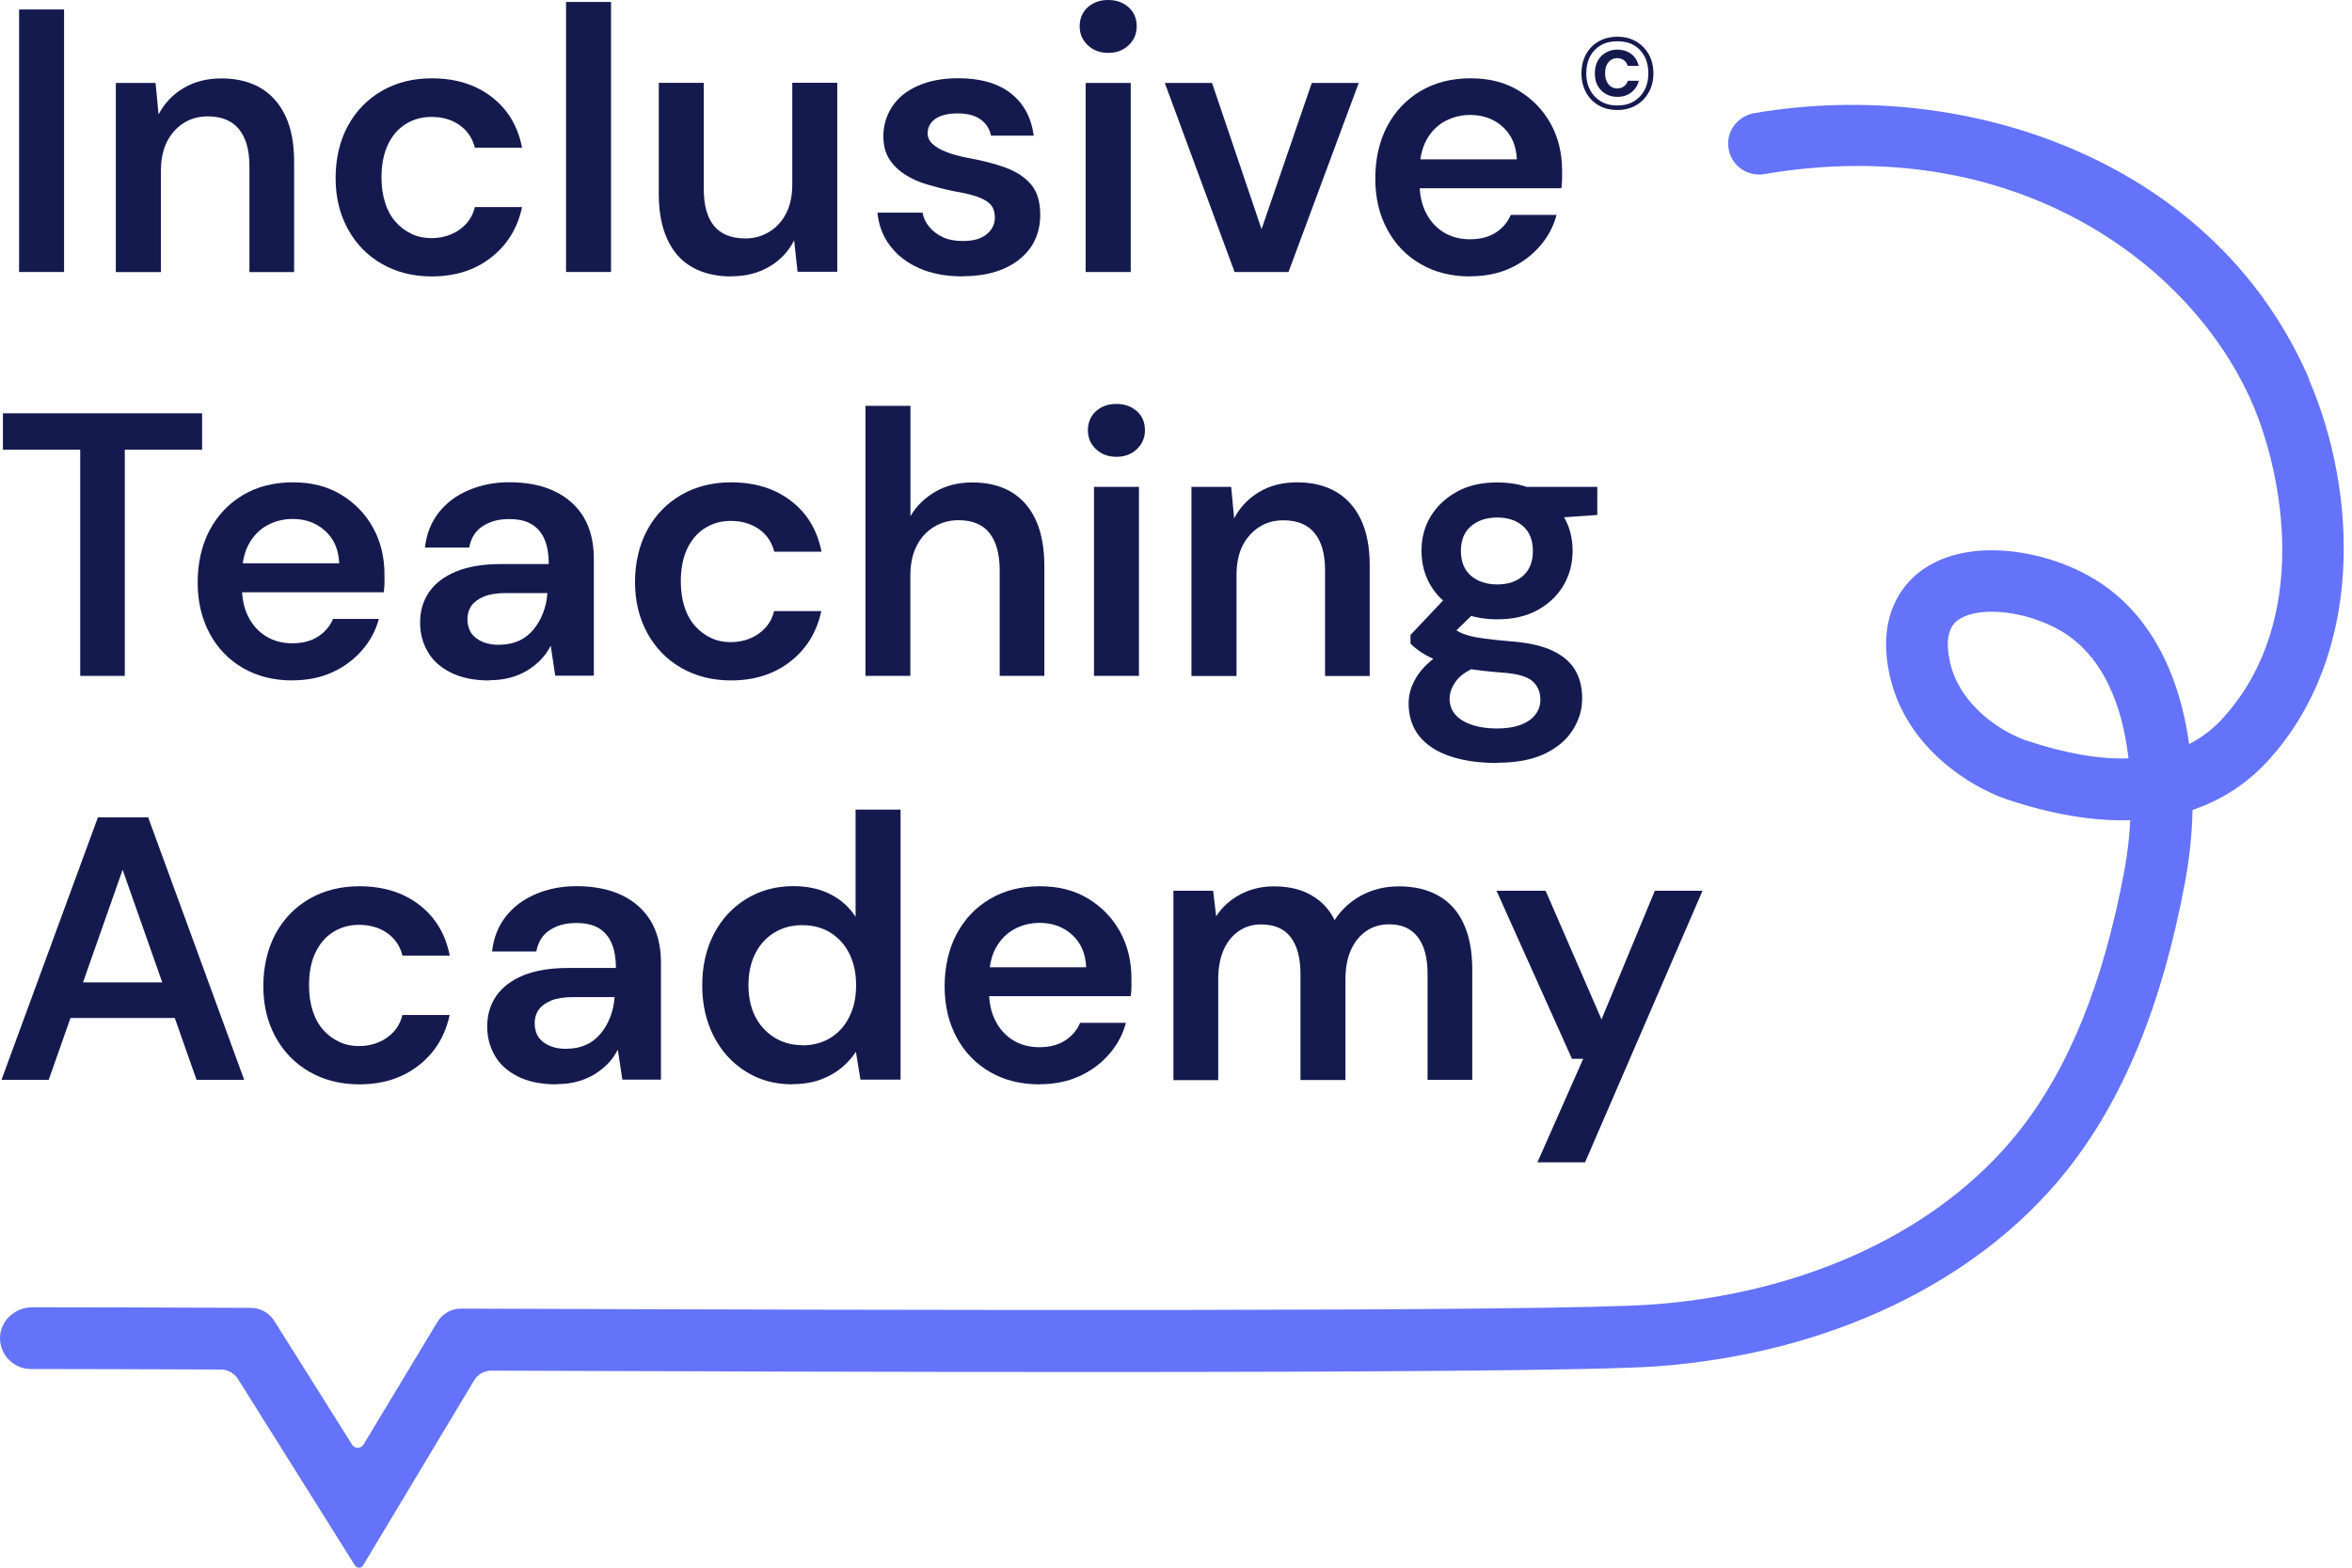 <svg width="96" height="64" viewBox="0 0 96 64" fill="none" xmlns="http://www.w3.org/2000/svg">
  <path d="M0.779 11.104V0.387H2.615V11.104H0.779Z" fill="#151A4E"/>
  <path d="M4.728 11.104V3.386H6.35L6.472 4.672C6.707 4.222 7.043 3.865 7.484 3.6C7.921 3.336 8.442 3.201 9.047 3.201C9.652 3.201 10.198 3.331 10.639 3.592C11.076 3.852 11.416 4.235 11.652 4.735C11.887 5.235 12.005 5.856 12.005 6.604V11.108H10.181V6.789C10.181 6.125 10.038 5.621 9.753 5.272C9.467 4.924 9.043 4.751 8.48 4.751C8.114 4.751 7.787 4.84 7.501 5.02C7.215 5.201 6.988 5.453 6.82 5.777C6.652 6.1 6.568 6.508 6.568 6.986V11.108H4.732L4.728 11.104Z" fill="#151A4E"/>
  <path d="M17.622 11.285C16.857 11.285 16.176 11.112 15.584 10.772C14.992 10.432 14.53 9.957 14.198 9.348C13.866 8.739 13.698 8.05 13.698 7.272C13.698 6.495 13.861 5.756 14.198 5.142C14.53 4.529 14.992 4.054 15.584 3.71C16.176 3.37 16.853 3.197 17.622 3.197C18.592 3.197 19.407 3.449 20.062 3.953C20.722 4.458 21.138 5.151 21.31 6.029H19.382C19.281 5.63 19.067 5.323 18.747 5.1C18.428 4.878 18.046 4.773 17.609 4.773C17.231 4.773 16.886 4.865 16.576 5.054C16.265 5.243 16.017 5.521 15.84 5.89C15.664 6.26 15.571 6.705 15.571 7.239C15.571 7.625 15.622 7.978 15.723 8.289C15.823 8.6 15.97 8.86 16.16 9.071C16.349 9.281 16.567 9.44 16.811 9.554C17.054 9.667 17.319 9.722 17.609 9.722C17.899 9.722 18.159 9.671 18.403 9.57C18.647 9.47 18.857 9.323 19.029 9.134C19.201 8.944 19.319 8.718 19.382 8.453H21.31C21.125 9.31 20.705 9.999 20.046 10.512C19.386 11.028 18.579 11.285 17.617 11.285H17.622Z" fill="#151A4E"/>
  <path d="M23.104 11.104V0.08H24.94V11.104H23.104Z" fill="#151A4E"/>
  <path d="M29.843 11.285C29.23 11.285 28.7 11.159 28.259 10.911C27.814 10.663 27.478 10.285 27.242 9.776C27.007 9.272 26.889 8.65 26.889 7.915V3.382H28.725V7.714C28.725 8.377 28.864 8.882 29.145 9.222C29.427 9.562 29.851 9.734 30.423 9.734C30.78 9.734 31.103 9.646 31.397 9.465C31.691 9.285 31.918 9.037 32.086 8.713C32.254 8.39 32.338 7.991 32.338 7.512V3.378H34.174V11.095H32.553L32.414 9.81C32.191 10.259 31.855 10.617 31.41 10.881C30.965 11.146 30.444 11.28 29.843 11.28V11.285Z" fill="#151A4E"/>
  <path d="M39.304 11.284C38.611 11.284 38.014 11.171 37.514 10.948C37.014 10.726 36.619 10.419 36.325 10.028C36.035 9.642 35.863 9.192 35.813 8.68H37.653C37.695 8.894 37.783 9.087 37.926 9.259C38.069 9.432 38.254 9.574 38.476 9.68C38.699 9.785 38.972 9.839 39.287 9.839C39.602 9.839 39.842 9.797 40.031 9.709C40.22 9.621 40.363 9.507 40.459 9.364C40.556 9.222 40.606 9.066 40.606 8.906C40.606 8.65 40.543 8.461 40.413 8.331C40.287 8.205 40.098 8.1 39.846 8.016C39.594 7.936 39.287 7.865 38.917 7.802C38.569 7.73 38.224 7.642 37.876 7.541C37.527 7.44 37.22 7.306 36.951 7.134C36.682 6.961 36.464 6.755 36.3 6.499C36.136 6.243 36.056 5.932 36.056 5.567C36.056 5.117 36.178 4.714 36.418 4.348C36.657 3.987 37.01 3.701 37.472 3.5C37.934 3.298 38.48 3.193 39.102 3.193C40.01 3.193 40.728 3.399 41.253 3.806C41.778 4.214 42.093 4.794 42.194 5.537H40.451C40.388 5.251 40.245 5.029 40.014 4.869C39.787 4.71 39.476 4.63 39.09 4.63C38.703 4.63 38.388 4.705 38.178 4.852C37.968 4.999 37.863 5.197 37.863 5.441C37.863 5.604 37.926 5.747 38.056 5.869C38.182 5.991 38.367 6.1 38.606 6.197C38.846 6.293 39.148 6.377 39.518 6.449C40.09 6.55 40.594 6.68 41.035 6.84C41.472 6.999 41.821 7.226 42.077 7.52C42.333 7.818 42.459 8.234 42.459 8.776C42.459 9.276 42.329 9.713 42.077 10.087C41.821 10.461 41.459 10.751 40.989 10.961C40.518 11.171 39.955 11.276 39.304 11.276V11.284Z" fill="#151A4E"/>
  <path d="M45.232 2.159C44.896 2.159 44.618 2.054 44.396 1.844C44.177 1.634 44.068 1.378 44.068 1.071C44.068 0.765 44.177 0.496 44.396 0.298C44.614 0.101 44.892 0 45.232 0C45.572 0 45.845 0.101 46.068 0.298C46.286 0.496 46.396 0.756 46.396 1.071C46.396 1.386 46.286 1.634 46.068 1.844C45.849 2.054 45.572 2.159 45.232 2.159ZM44.312 11.104V3.386H46.152V11.104H44.312Z" fill="#151A4E"/>
  <path d="M50.391 11.104L47.543 3.386H49.471L51.492 9.356L53.542 3.386H55.458L52.592 11.104H50.387H50.391Z" fill="#151A4E"/>
  <path d="M60.007 11.285C59.243 11.285 58.566 11.117 57.987 10.78C57.403 10.444 56.949 9.974 56.626 9.373C56.298 8.772 56.134 8.075 56.134 7.289C56.134 6.504 56.294 5.773 56.617 5.159C56.941 4.546 57.394 4.067 57.978 3.718C58.566 3.37 59.247 3.197 60.024 3.197C60.801 3.197 61.436 3.365 61.99 3.701C62.545 4.038 62.982 4.487 63.293 5.05C63.604 5.613 63.759 6.252 63.759 6.966V7.293C63.759 7.411 63.751 7.541 63.73 7.684H57.453V6.504H61.911C61.89 5.953 61.7 5.512 61.343 5.184C60.986 4.857 60.541 4.693 60.012 4.693C59.633 4.693 59.289 4.781 58.97 4.953C58.651 5.126 58.403 5.386 58.218 5.726C58.033 6.067 57.941 6.499 57.941 7.02V7.466C57.941 7.945 58.029 8.356 58.209 8.701C58.386 9.041 58.63 9.306 58.936 9.491C59.243 9.676 59.596 9.768 59.995 9.768C60.423 9.768 60.776 9.676 61.058 9.491C61.339 9.306 61.541 9.066 61.663 8.772H63.532C63.41 9.243 63.184 9.667 62.852 10.049C62.52 10.432 62.112 10.734 61.633 10.953C61.154 11.171 60.612 11.28 60.012 11.28L60.007 11.285Z" fill="#151A4E"/>
  <path d="M3.274 27.593V18.359H0.119V16.872H8.249V18.359H5.094V27.593H3.27H3.274Z" fill="#151A4E"/>
  <path d="M11.941 27.778C11.177 27.778 10.501 27.61 9.921 27.274C9.341 26.938 8.883 26.468 8.56 25.867C8.236 25.266 8.068 24.569 8.068 23.783C8.068 22.997 8.228 22.266 8.551 21.653C8.875 21.04 9.328 20.561 9.912 20.212C10.501 19.863 11.181 19.691 11.958 19.691C12.736 19.691 13.37 19.859 13.925 20.195C14.479 20.531 14.916 20.981 15.227 21.544C15.538 22.107 15.693 22.745 15.693 23.459V23.787C15.693 23.905 15.685 24.035 15.664 24.178H9.387V22.997H13.845C13.824 22.447 13.635 22.006 13.277 21.678C12.92 21.35 12.475 21.186 11.946 21.186C11.568 21.186 11.219 21.275 10.904 21.447C10.589 21.619 10.337 21.88 10.152 22.22C9.967 22.56 9.875 22.993 9.875 23.514V23.959C9.875 24.438 9.963 24.85 10.143 25.195C10.32 25.535 10.563 25.799 10.87 25.984C11.177 26.169 11.53 26.262 11.925 26.262C12.353 26.262 12.706 26.169 12.988 25.984C13.269 25.799 13.471 25.56 13.593 25.266H15.462C15.34 25.736 15.113 26.161 14.781 26.543C14.45 26.925 14.042 27.228 13.563 27.446C13.084 27.665 12.542 27.774 11.941 27.774V27.778Z" fill="#151A4E"/>
  <path d="M19.966 27.779C19.344 27.779 18.819 27.669 18.395 27.455C17.97 27.241 17.655 26.955 17.453 26.598C17.248 26.241 17.147 25.846 17.147 25.417C17.147 24.939 17.273 24.518 17.521 24.161C17.769 23.804 18.142 23.527 18.63 23.325C19.121 23.128 19.726 23.027 20.453 23.027H22.398C22.398 22.619 22.34 22.279 22.222 22.01C22.104 21.741 21.928 21.535 21.692 21.397C21.457 21.258 21.151 21.191 20.773 21.191C20.352 21.191 19.995 21.288 19.701 21.481C19.403 21.674 19.222 21.968 19.151 22.355H17.344C17.407 21.804 17.592 21.33 17.903 20.931C18.214 20.532 18.622 20.225 19.13 20.011C19.634 19.796 20.184 19.687 20.777 19.687C21.512 19.687 22.138 19.813 22.65 20.061C23.167 20.313 23.558 20.666 23.831 21.124C24.1 21.582 24.238 22.145 24.238 22.808V27.585H22.663L22.478 26.358C22.377 26.564 22.247 26.749 22.087 26.917C21.928 27.085 21.743 27.232 21.537 27.363C21.327 27.489 21.096 27.59 20.84 27.661C20.583 27.732 20.294 27.77 19.966 27.77V27.779ZM20.378 26.321C20.676 26.321 20.941 26.266 21.176 26.161C21.411 26.056 21.608 25.901 21.772 25.703C21.936 25.506 22.067 25.279 22.163 25.031C22.26 24.779 22.319 24.518 22.34 24.241V24.212H20.655C20.289 24.212 19.987 24.258 19.76 24.35C19.533 24.443 19.361 24.569 19.247 24.724C19.134 24.884 19.079 25.069 19.079 25.283C19.079 25.497 19.134 25.695 19.239 25.85C19.344 26.001 19.5 26.119 19.697 26.203C19.894 26.287 20.121 26.325 20.378 26.325V26.321Z" fill="#151A4E"/>
  <path d="M29.843 27.778C29.078 27.778 28.398 27.606 27.805 27.266C27.213 26.925 26.751 26.451 26.419 25.841C26.087 25.232 25.919 24.543 25.919 23.766C25.919 22.989 26.087 22.249 26.419 21.636C26.751 21.023 27.213 20.548 27.805 20.203C28.398 19.863 29.074 19.691 29.843 19.691C30.813 19.691 31.628 19.943 32.284 20.447C32.943 20.951 33.359 21.645 33.532 22.523H31.603C31.502 22.123 31.288 21.817 30.969 21.594C30.645 21.376 30.267 21.266 29.826 21.266C29.448 21.266 29.104 21.359 28.793 21.548C28.482 21.737 28.238 22.014 28.057 22.384C27.881 22.749 27.788 23.199 27.788 23.733C27.788 24.119 27.839 24.472 27.94 24.783C28.041 25.094 28.188 25.354 28.377 25.564C28.566 25.774 28.784 25.934 29.028 26.047C29.271 26.161 29.536 26.215 29.822 26.215C30.108 26.215 30.372 26.165 30.616 26.064C30.86 25.963 31.07 25.816 31.242 25.627C31.414 25.438 31.532 25.211 31.595 24.947H33.523C33.338 25.804 32.918 26.493 32.259 27.005C31.599 27.522 30.792 27.778 29.83 27.778H29.843Z" fill="#151A4E"/>
  <path d="M35.325 27.593V16.569H37.161V21.073C37.405 20.653 37.749 20.321 38.186 20.069C38.623 19.817 39.127 19.695 39.686 19.695C40.308 19.695 40.837 19.825 41.279 20.086C41.715 20.346 42.051 20.733 42.283 21.241C42.514 21.754 42.627 22.38 42.627 23.123V27.593H40.804V23.291C40.804 22.628 40.665 22.119 40.392 21.766C40.115 21.413 39.695 21.237 39.119 21.237C38.754 21.237 38.417 21.329 38.115 21.514C37.812 21.699 37.577 21.959 37.409 22.296C37.241 22.632 37.157 23.035 37.157 23.506V27.593H35.321H35.325Z" fill="#151A4E"/>
  <path d="M45.568 18.649C45.232 18.649 44.955 18.544 44.732 18.334C44.509 18.124 44.404 17.868 44.404 17.561C44.404 17.254 44.513 16.985 44.732 16.788C44.95 16.591 45.228 16.49 45.568 16.49C45.908 16.49 46.181 16.591 46.404 16.788C46.627 16.985 46.732 17.246 46.732 17.561C46.732 17.876 46.622 18.124 46.404 18.334C46.185 18.544 45.904 18.649 45.568 18.649ZM44.652 27.593V19.876H46.488V27.593H44.652Z" fill="#151A4E"/>
  <path d="M48.631 27.593V19.876H50.252L50.374 21.161C50.609 20.712 50.946 20.355 51.387 20.09C51.824 19.825 52.344 19.691 52.949 19.691C53.554 19.691 54.101 19.821 54.542 20.082C54.979 20.342 55.319 20.724 55.554 21.224C55.789 21.724 55.907 22.346 55.907 23.094V27.598H54.084V23.279C54.084 22.615 53.941 22.111 53.655 21.762C53.37 21.413 52.945 21.241 52.382 21.241C52.017 21.241 51.689 21.329 51.403 21.51C51.118 21.691 50.891 21.943 50.723 22.266C50.555 22.594 50.471 22.997 50.471 23.476V27.598H48.635L48.631 27.593Z" fill="#151A4E"/>
  <path d="M61.112 31.148C60.386 31.148 59.751 31.06 59.205 30.879C58.659 30.698 58.239 30.429 57.941 30.068C57.647 29.707 57.495 29.253 57.495 28.711C57.495 28.396 57.575 28.085 57.735 27.783C57.894 27.48 58.13 27.199 58.445 26.942C58.76 26.682 59.167 26.455 59.671 26.262L60.499 27.136C59.999 27.308 59.65 27.522 59.457 27.77C59.264 28.022 59.167 28.274 59.167 28.526C59.167 28.778 59.251 29.014 59.419 29.194C59.587 29.375 59.819 29.509 60.108 29.602C60.398 29.694 60.73 29.74 61.096 29.74C61.461 29.74 61.776 29.694 62.037 29.602C62.297 29.509 62.503 29.375 62.65 29.194C62.797 29.018 62.873 28.803 62.873 28.56C62.873 28.253 62.764 28.001 62.549 27.808C62.335 27.615 61.911 27.497 61.276 27.455C60.726 27.413 60.247 27.358 59.844 27.287C59.44 27.215 59.092 27.127 58.802 27.018C58.512 26.909 58.268 26.795 58.067 26.665C57.869 26.539 57.701 26.409 57.571 26.274V25.922L59.146 24.254L60.508 24.699L58.714 26.447L59.188 25.573C59.302 25.644 59.407 25.711 59.508 25.77C59.608 25.833 59.747 25.888 59.915 25.938C60.083 25.989 60.306 26.031 60.583 26.069C60.86 26.106 61.218 26.144 61.654 26.182C62.348 26.232 62.906 26.354 63.331 26.547C63.755 26.741 64.07 26.997 64.272 27.32C64.473 27.644 64.578 28.039 64.578 28.509C64.578 28.98 64.452 29.383 64.204 29.787C63.953 30.19 63.574 30.518 63.066 30.765C62.553 31.013 61.902 31.139 61.104 31.139L61.112 31.148ZM61.112 25.283C60.47 25.283 59.915 25.157 59.449 24.901C58.982 24.644 58.63 24.308 58.386 23.888C58.142 23.468 58.02 23.002 58.02 22.481C58.02 21.96 58.146 21.493 58.394 21.082C58.642 20.67 58.999 20.334 59.457 20.078C59.915 19.821 60.47 19.695 61.112 19.695C61.755 19.695 62.306 19.821 62.768 20.078C63.23 20.334 63.578 20.666 63.822 21.082C64.066 21.498 64.188 21.964 64.188 22.481C64.188 22.997 64.066 23.472 63.822 23.888C63.578 24.308 63.226 24.644 62.768 24.901C62.31 25.157 61.755 25.283 61.112 25.283ZM61.112 23.859C61.549 23.859 61.902 23.741 62.167 23.506C62.432 23.27 62.566 22.934 62.566 22.493C62.566 22.052 62.432 21.716 62.167 21.481C61.902 21.246 61.549 21.128 61.112 21.128C60.675 21.128 60.314 21.246 60.041 21.481C59.764 21.716 59.629 22.052 59.629 22.493C59.629 22.934 59.768 23.27 60.041 23.506C60.318 23.741 60.675 23.859 61.112 23.859ZM62.381 21.224L62.028 19.876H65.196V21.023L62.377 21.22L62.381 21.224Z" fill="#151A4E"/>
  <path d="M0.061 44.083L3.997 33.366H6.047L9.967 44.083H8.022L5.005 35.508L1.989 44.083H0.061ZM1.821 41.558L2.312 40.104H7.598L8.089 41.558H1.825H1.821Z" fill="#151A4E"/>
  <path d="M14.668 44.268C13.903 44.268 13.223 44.096 12.63 43.755C12.038 43.415 11.576 42.94 11.244 42.331C10.912 41.722 10.748 41.033 10.748 40.256C10.748 39.479 10.916 38.739 11.244 38.126C11.576 37.512 12.038 37.038 12.63 36.693C13.223 36.353 13.903 36.181 14.668 36.181C15.639 36.181 16.454 36.433 17.109 36.937C17.769 37.441 18.184 38.134 18.357 39.012H16.428C16.328 38.613 16.113 38.306 15.794 38.084C15.471 37.865 15.092 37.756 14.651 37.756C14.273 37.756 13.929 37.849 13.618 38.038C13.307 38.227 13.063 38.504 12.883 38.874C12.702 39.243 12.614 39.689 12.614 40.222C12.614 40.609 12.664 40.962 12.765 41.273C12.866 41.583 13.013 41.844 13.202 42.054C13.391 42.264 13.609 42.424 13.853 42.537C14.097 42.651 14.361 42.705 14.647 42.705C14.933 42.705 15.197 42.655 15.445 42.554C15.693 42.453 15.899 42.306 16.071 42.117C16.244 41.928 16.361 41.701 16.424 41.436H18.353C18.168 42.293 17.748 42.982 17.088 43.495C16.428 44.012 15.622 44.268 14.66 44.268H14.668Z" fill="#151A4E"/>
  <path d="M22.705 44.268C22.083 44.268 21.558 44.159 21.134 43.945C20.709 43.73 20.394 43.445 20.193 43.088C19.987 42.731 19.886 42.336 19.886 41.907C19.886 41.428 20.012 41.008 20.26 40.651C20.508 40.294 20.882 40.017 21.369 39.815C21.861 39.617 22.466 39.517 23.192 39.517H25.138C25.138 39.109 25.079 38.769 24.961 38.5C24.843 38.231 24.667 38.025 24.432 37.887C24.197 37.748 23.89 37.681 23.512 37.681C23.092 37.681 22.735 37.777 22.44 37.971C22.142 38.164 21.962 38.458 21.89 38.844H20.084C20.147 38.294 20.331 37.819 20.642 37.42C20.953 37.021 21.361 36.715 21.869 36.5C22.373 36.286 22.924 36.177 23.516 36.177C24.251 36.177 24.877 36.303 25.39 36.551C25.906 36.803 26.297 37.156 26.57 37.614C26.839 38.072 26.978 38.635 26.978 39.298V44.075H25.402L25.217 42.848C25.117 43.054 24.986 43.239 24.827 43.407C24.667 43.575 24.482 43.722 24.276 43.852C24.066 43.978 23.835 44.079 23.579 44.151C23.323 44.222 23.033 44.26 22.705 44.26V44.268ZM23.121 42.815C23.419 42.815 23.684 42.76 23.919 42.655C24.154 42.55 24.352 42.395 24.516 42.197C24.68 42 24.81 41.773 24.907 41.525C25.003 41.273 25.062 41.012 25.083 40.735V40.706H23.398C23.033 40.706 22.73 40.752 22.503 40.844C22.277 40.937 22.104 41.063 21.991 41.218C21.877 41.378 21.823 41.563 21.823 41.777C21.823 41.991 21.877 42.189 21.983 42.344C22.087 42.495 22.243 42.613 22.44 42.697C22.638 42.781 22.865 42.819 23.121 42.819V42.815Z" fill="#151A4E"/>
  <path d="M32.338 44.268C31.624 44.268 30.99 44.092 30.431 43.739C29.872 43.386 29.44 42.907 29.129 42.298C28.818 41.688 28.662 40.999 28.662 40.222C28.662 39.445 28.822 38.739 29.137 38.13C29.452 37.521 29.893 37.046 30.46 36.697C31.028 36.349 31.666 36.176 32.38 36.176C32.952 36.176 33.456 36.286 33.889 36.504C34.321 36.723 34.666 37.033 34.922 37.428V33.051H36.758V44.075H35.12L34.935 42.94C34.771 43.184 34.573 43.407 34.338 43.6C34.103 43.793 33.821 43.953 33.489 44.075C33.158 44.197 32.771 44.26 32.334 44.26L32.338 44.268ZM32.737 42.676C33.187 42.676 33.578 42.571 33.91 42.361C34.242 42.151 34.498 41.865 34.674 41.495C34.855 41.13 34.943 40.705 34.943 40.222C34.943 39.739 34.855 39.319 34.674 38.949C34.498 38.584 34.242 38.294 33.91 38.084C33.578 37.874 33.187 37.769 32.737 37.769C32.317 37.769 31.944 37.87 31.603 38.075C31.267 38.281 31.007 38.567 30.822 38.941C30.637 39.315 30.549 39.739 30.549 40.218C30.549 40.697 30.641 41.134 30.822 41.495C31.007 41.856 31.267 42.142 31.603 42.352C31.939 42.562 32.317 42.667 32.737 42.667V42.676Z" fill="#151A4E"/>
  <path d="M42.43 44.268C41.665 44.268 40.989 44.1 40.409 43.764C39.829 43.428 39.371 42.957 39.048 42.356C38.724 41.756 38.556 41.058 38.556 40.273C38.556 39.487 38.716 38.756 39.039 38.143C39.363 37.529 39.816 37.05 40.401 36.702C40.989 36.353 41.669 36.181 42.447 36.181C43.224 36.181 43.858 36.349 44.413 36.685C44.967 37.021 45.404 37.47 45.715 38.033C46.026 38.596 46.181 39.235 46.181 39.949V40.277C46.181 40.395 46.173 40.525 46.152 40.667H39.875V39.487H44.333C44.312 38.937 44.123 38.495 43.766 38.168C43.408 37.84 42.963 37.676 42.434 37.676C42.056 37.676 41.707 37.764 41.392 37.937C41.077 38.109 40.825 38.37 40.64 38.71C40.455 39.05 40.367 39.483 40.367 40.004V40.449C40.367 40.928 40.455 41.34 40.636 41.684C40.812 42.025 41.056 42.289 41.363 42.474C41.669 42.659 42.022 42.751 42.417 42.751C42.846 42.751 43.199 42.659 43.48 42.474C43.761 42.289 43.963 42.05 44.085 41.756H45.955C45.833 42.226 45.606 42.651 45.274 43.033C44.942 43.415 44.535 43.718 44.056 43.936C43.577 44.154 43.035 44.264 42.434 44.264L42.43 44.268Z" fill="#151A4E"/>
  <path d="M47.895 44.083V36.366H49.517L49.639 37.408C49.883 37.029 50.215 36.731 50.626 36.513C51.038 36.294 51.496 36.185 51.996 36.185C52.395 36.185 52.748 36.236 53.059 36.34C53.37 36.441 53.647 36.597 53.886 36.798C54.126 37.004 54.323 37.256 54.474 37.563C54.752 37.135 55.117 36.798 55.575 36.551C56.033 36.307 56.541 36.185 57.092 36.185C57.735 36.185 58.281 36.315 58.73 36.576C59.18 36.836 59.52 37.219 59.747 37.723C59.978 38.227 60.092 38.849 60.092 39.584V44.087H58.268V39.756C58.268 39.101 58.134 38.601 57.869 38.256C57.604 37.907 57.214 37.735 56.705 37.735C56.348 37.735 56.037 37.824 55.773 38.004C55.508 38.185 55.298 38.437 55.147 38.769C54.995 39.101 54.916 39.508 54.916 39.987V44.092H53.08V39.76C53.08 39.105 52.945 38.605 52.681 38.261C52.416 37.912 52.013 37.739 51.471 37.739C51.135 37.739 50.832 37.828 50.567 38.008C50.303 38.189 50.093 38.441 49.946 38.773C49.799 39.105 49.723 39.512 49.723 39.991V44.096H47.883L47.895 44.083Z" fill="#151A4E"/>
  <path d="M62.751 47.453L64.62 43.226H64.162L61.083 36.366H63.087L65.368 41.617L67.544 36.366H69.49L64.696 47.453H62.751Z" fill="#151A4E"/>
  <path d="M66.015 4.491C65.725 4.491 65.469 4.428 65.246 4.298C65.024 4.168 64.856 3.996 64.734 3.769C64.612 3.542 64.549 3.286 64.549 2.996C64.549 2.706 64.612 2.441 64.734 2.218C64.856 1.996 65.028 1.819 65.246 1.693C65.465 1.567 65.721 1.5 66.015 1.5C66.309 1.5 66.561 1.563 66.78 1.693C66.998 1.819 67.171 1.996 67.296 2.218C67.423 2.441 67.486 2.702 67.486 2.996C67.486 3.29 67.423 3.546 67.296 3.769C67.171 3.996 66.998 4.172 66.78 4.298C66.561 4.424 66.305 4.491 66.015 4.491ZM66.015 4.306C66.276 4.306 66.498 4.252 66.687 4.138C66.876 4.025 67.019 3.874 67.124 3.676C67.229 3.479 67.28 3.252 67.28 2.996C67.28 2.739 67.229 2.5 67.124 2.302C67.019 2.105 66.876 1.954 66.687 1.845C66.498 1.735 66.276 1.685 66.011 1.685C65.746 1.685 65.528 1.739 65.343 1.845C65.154 1.954 65.007 2.105 64.902 2.302C64.797 2.5 64.746 2.731 64.746 2.996C64.746 3.26 64.797 3.479 64.902 3.676C65.007 3.874 65.154 4.025 65.343 4.138C65.532 4.252 65.755 4.306 66.011 4.306H66.015ZM66.015 3.954C65.843 3.954 65.688 3.916 65.549 3.84C65.41 3.764 65.301 3.651 65.217 3.508C65.133 3.365 65.095 3.193 65.095 2.996C65.095 2.798 65.137 2.622 65.217 2.475C65.301 2.332 65.41 2.218 65.549 2.143C65.688 2.067 65.843 2.025 66.015 2.025C66.229 2.025 66.418 2.084 66.574 2.197C66.729 2.311 66.834 2.475 66.885 2.689H66.439C66.41 2.588 66.356 2.512 66.28 2.458C66.204 2.403 66.112 2.374 66.007 2.374C65.914 2.374 65.83 2.399 65.759 2.445C65.688 2.491 65.629 2.559 65.582 2.651C65.536 2.744 65.515 2.857 65.515 2.987C65.515 3.117 65.536 3.235 65.582 3.328C65.624 3.42 65.683 3.487 65.759 3.538C65.83 3.584 65.914 3.609 66.007 3.609C66.116 3.609 66.208 3.58 66.284 3.525C66.36 3.47 66.41 3.395 66.444 3.298H66.889C66.839 3.5 66.734 3.659 66.578 3.777C66.423 3.895 66.234 3.954 66.019 3.954H66.015Z" fill="#151A4E"/>
  <path d="M94.251 15.477C92.449 11.301 89.16 8.075 84.731 6.142C80.736 4.399 76.081 3.857 71.615 4.617C71.015 4.718 70.54 5.231 70.536 5.84C70.527 6.655 71.246 7.235 72.01 7.109C82.169 5.365 89.462 10.743 91.937 16.482C93.18 19.363 94.331 25.304 90.76 29.287C90.353 29.74 89.882 30.106 89.353 30.375C88.958 27.531 87.744 24.863 85.206 23.481C83.173 22.372 80.173 21.964 78.375 23.329C77.669 23.867 76.569 25.136 77.144 27.631C77.816 30.547 80.463 32.148 81.921 32.635C83.748 33.248 85.429 33.53 86.95 33.484C86.912 34.24 86.82 34.941 86.71 35.538C85.853 40.138 84.437 43.63 82.387 46.209C79.194 50.225 73.75 52.792 67.448 53.255C63.293 53.557 37.539 53.49 18.819 53.423C18.424 53.423 18.058 53.629 17.853 53.969L15.248 58.292L14.84 58.972C14.735 59.149 14.479 59.153 14.37 58.977L13.761 58.006L11.194 53.922C10.988 53.595 10.622 53.393 10.236 53.393C6.274 53.376 3.136 53.368 1.329 53.368C0.645 53.368 0.04 53.88 0.002 54.561C-0.036 55.288 0.544 55.889 1.262 55.889C2.867 55.889 5.577 55.897 9.009 55.91C9.295 55.91 9.564 56.057 9.715 56.3L14.488 63.909C14.563 64.031 14.748 64.031 14.819 63.909L19.348 56.359C19.5 56.107 19.768 55.952 20.062 55.956C27.734 55.985 36.443 56.011 44.333 56.011C55.605 56.011 65.188 55.956 67.628 55.779C74.628 55.267 80.724 52.355 84.353 47.793C86.668 44.882 88.248 41.029 89.185 36.017C89.357 35.089 89.471 34.084 89.492 33.064C90.706 32.656 91.76 31.963 92.634 30.988C96.499 26.674 96.23 20.103 94.247 15.503L94.251 15.477ZM82.719 30.236C81.824 29.938 80.022 28.888 79.598 27.056C79.404 26.211 79.505 25.628 79.896 25.329C80.215 25.09 80.711 24.972 81.291 24.972C82.135 24.972 83.144 25.22 83.996 25.686C85.836 26.69 86.63 28.804 86.878 30.959C85.673 31.001 84.282 30.757 82.719 30.232V30.236Z" fill="#6473F9"/>
</svg>
